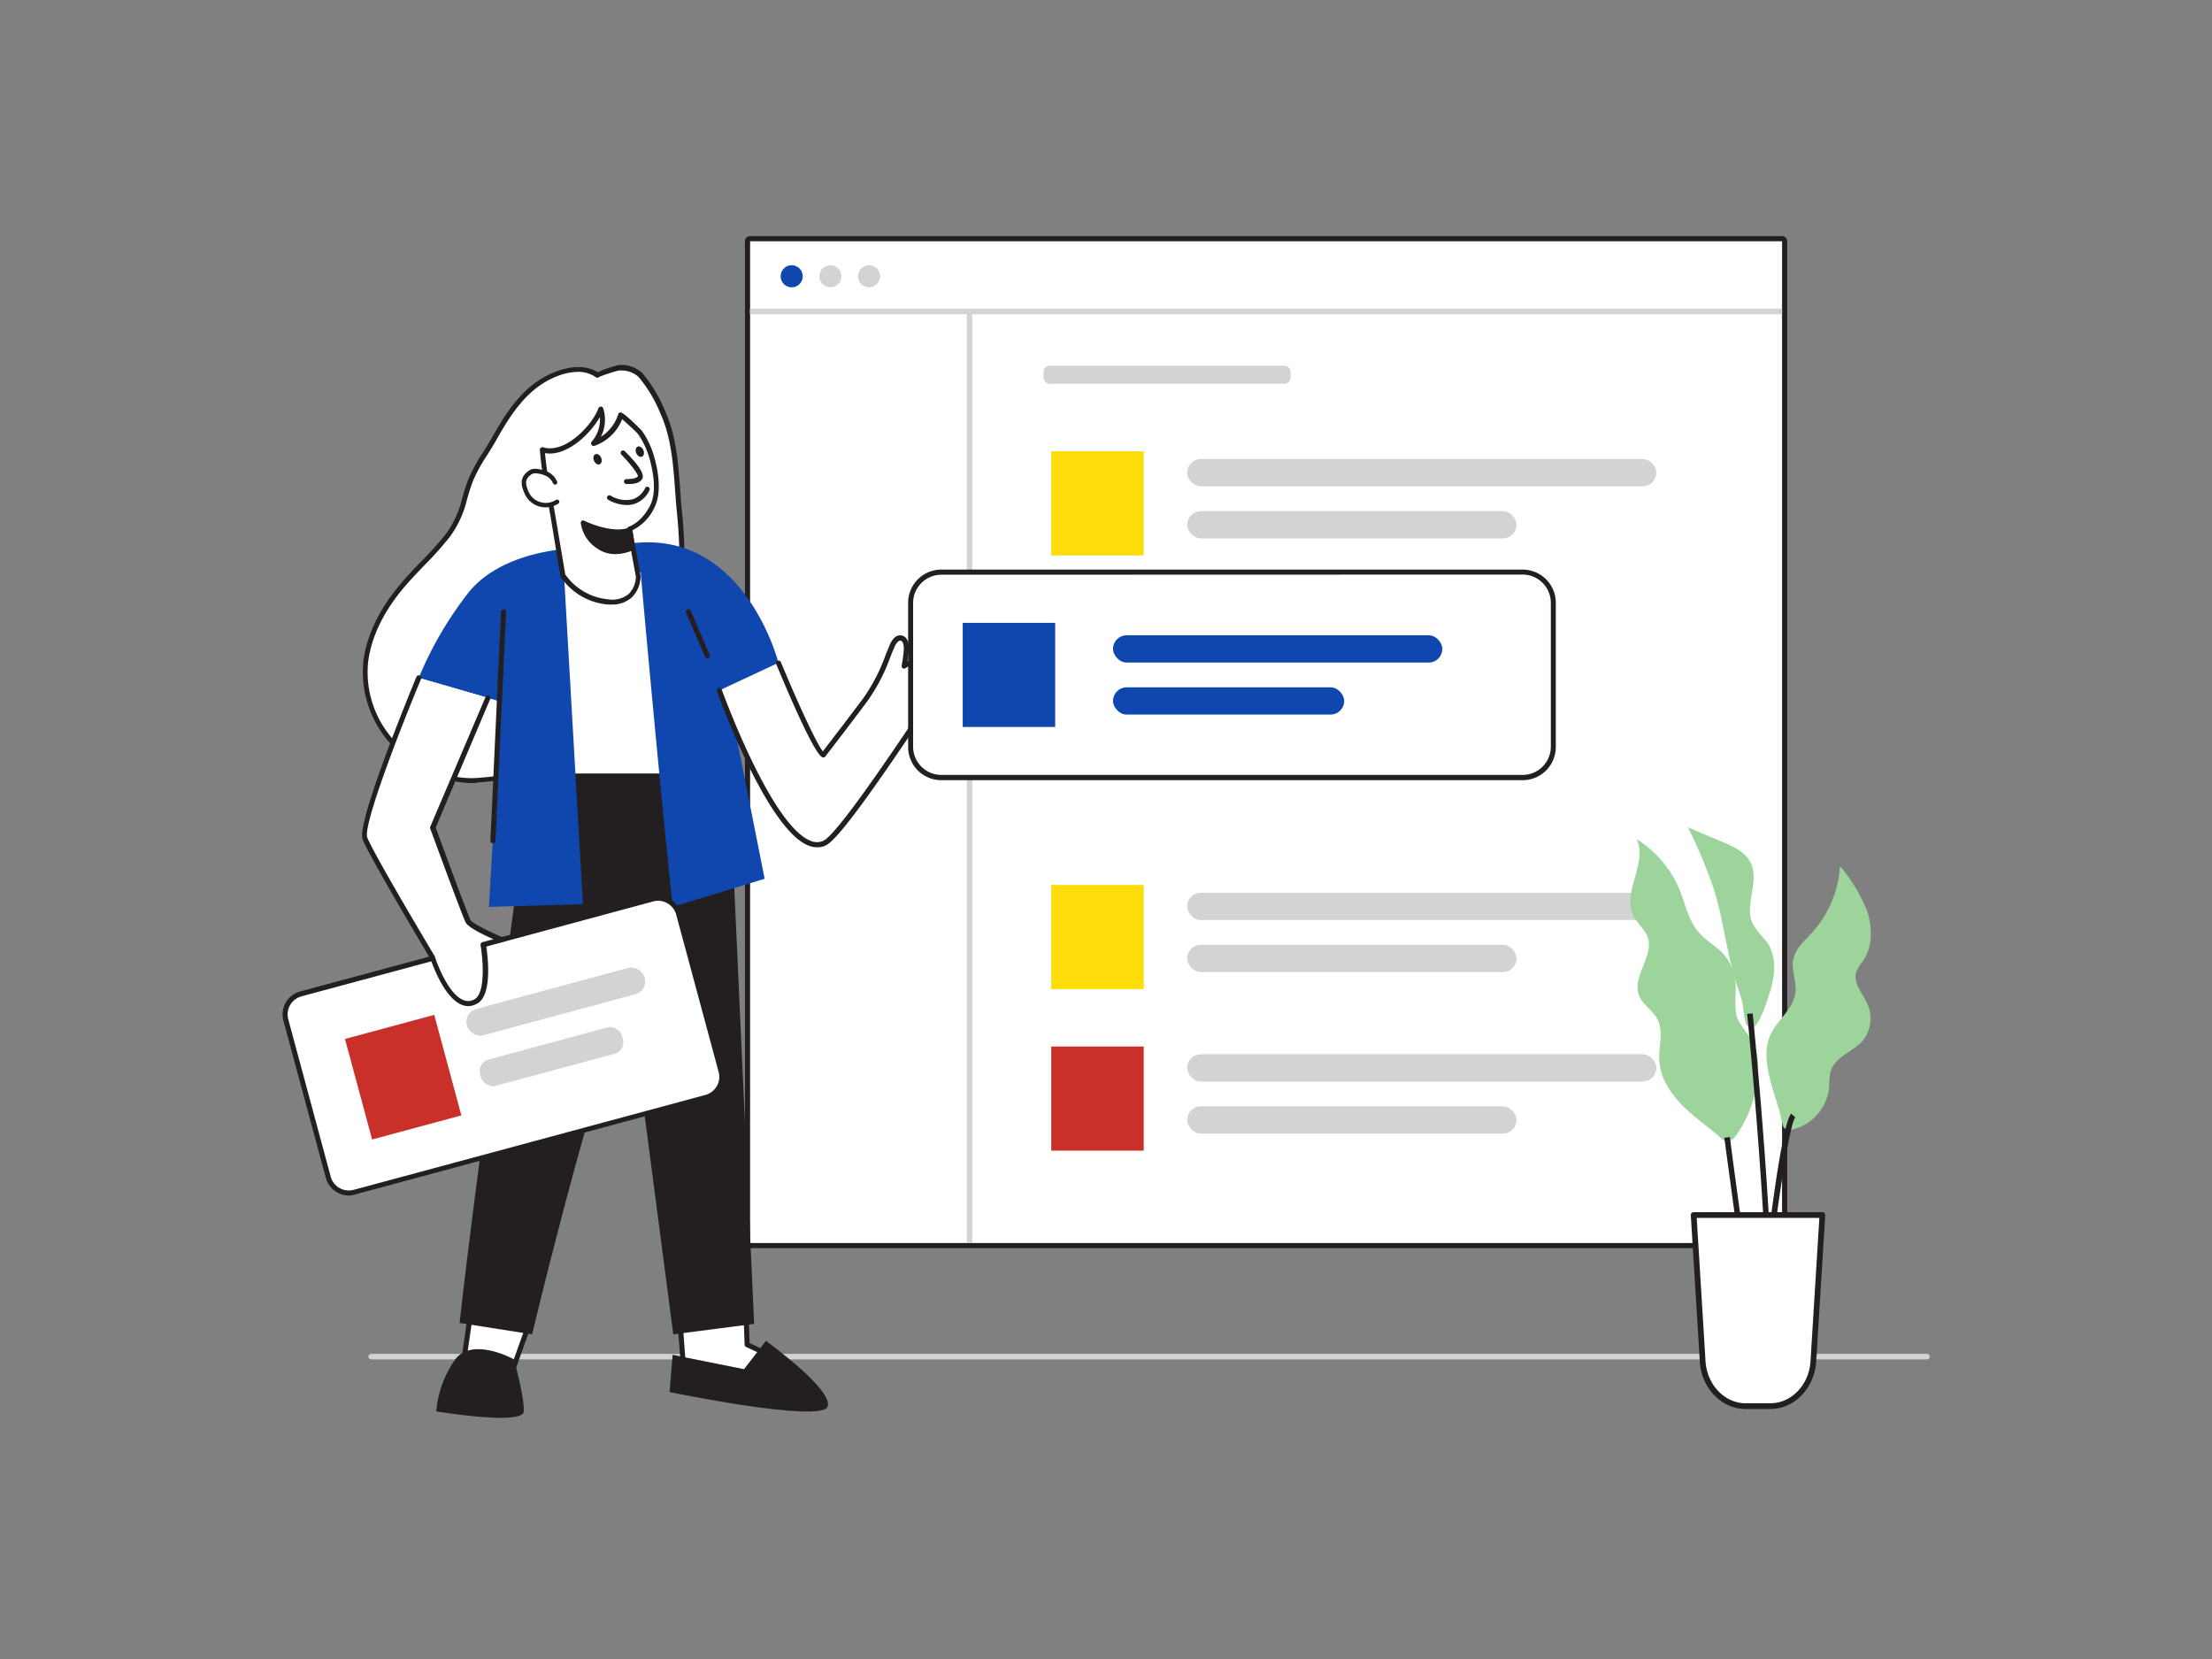 <?xml version="1.0" encoding="UTF-8" standalone="no"?><svg xmlns="http://www.w3.org/2000/svg" class="illustration styles_illustrationTablet__1DWOa" height="147" viewBox="0 0 400 300" width="196"><rect x="0" y="0" width="400" height="300" fill="#808080" stroke="none"/><g data-name="#63_user_interface" id="_63_user_interface"><rect fill="#fff" height="181.17" width="186.65" x="135.62" y="43.61"/><path d="M322.27,43.61V224.79H135.62V43.61H322.27m0-.91H135.62a.91.91,0,0,0-.91.91V224.79a.91.91,0,0,0,.91.91H322.27a.91.91,0,0,0,.91-.91V43.61a.91.91,0,0,0-.91-.91Z" fill="#231f20"/><rect fill="#d1d3d4" height="3.27" rx="1.09" width="44.67" x="188.7" y="66.13"/><rect fill="#fcdd0b" height="18.83" width="16.72" x="190.1" y="81.61"/><rect fill="#d1d3d4" height="4.93" rx="2.46" width="84.84" x="214.68" y="83.01"/><rect fill="#d1d3d4" height="4.93" rx="2.46" width="59.55" x="214.68" y="92.43"/><rect fill="#fcdd0b" height="18.83" width="16.72" x="190.1" y="160.03"/><rect fill="#d1d3d4" height="4.93" rx="2.46" width="84.84" x="214.68" y="161.44"/><rect fill="#d1d3d4" height="4.93" rx="2.46" width="59.55" x="214.68" y="170.85"/><rect fill="#c83029" height="18.83" width="16.72" x="190.1" y="189.24"/><rect fill="#d1d3d4" height="4.93" rx="2.46" width="84.84" x="214.68" y="190.65"/><rect fill="#d1d3d4" height="4.93" rx="2.46" width="59.55" x="214.68" y="200.06"/><circle cx="143.16" cy="49.96" fill="#1047ae" r="2"/><circle cx="150.16" cy="49.96" fill="#d1d3d4" r="2"/><circle cx="157.16" cy="49.96" fill="#d1d3d4" r="2"/><rect fill="#d1d3d4" height="168.47" width="1" x="174.82" y="56.32"/><rect fill="#d1d3d4" height="1" width="186.65" x="135.62" y="55.82"/><path d="M348.45,245.82H67.12a.5.5,0,0,1-.5-.5.5.5,0,0,1,.5-.5H348.45a.5.5,0,0,1,.5.5A.51.51,0,0,1,348.45,245.82Z" fill="#d1d3d4"/><path d="M317.89,193.28a9.87,9.87,0,0,0-1.13-5.33,39.12,39.12,0,0,1-2.4-3.38c-1-2.17-.3-4.71-.54-7.09a8.83,8.83,0,0,0-2.49-5.29c-1.25-1.26-2.85-2.12-4-3.43-2-2.16-2.51-5.18-3.61-7.87a19.67,19.67,0,0,0-7.79-9.16c2.12,4.27-2.72,9.7-.53,13.94.7,1.35,2,2.33,2.54,3.75,1.23,3.44-2.87,7.17-1.56,10.57.65,1.71,2.48,2.69,3.33,4.31,1.14,2.18.24,4.82.34,7.28.12,3.39,2.19,6.42,4.64,8.77,1.53,1.46,3.23,2.73,4.88,4.05,2,1.58,2.8,3.24,4.54.7A21.82,21.82,0,0,0,317.89,193.28Z" fill="#9CD49B"/><path d="M320.09,195.22c-.63-2.62-1.08-5.47,0-7.94,1.21-2.8,4.23-4.78,4.58-7.81.23-2-.78-4-.38-6s2-3.29,3.32-4.74a19.84,19.84,0,0,0,5.12-12.12,30.15,30.15,0,0,1,4.88,8.06c1,3,1.06,6.49-.71,9.1a8.2,8.2,0,0,0-1.24,2c-.59,1.93,1.06,3.73,1.91,5.56A6.4,6.4,0,0,1,337,188c-1.73,2.16-5.08,3-5.93,5.64a13.49,13.49,0,0,0-.3,3,8.77,8.77,0,0,1-6.31,7.53c-2.05.49-2-.32-2.38-2C321.54,199.78,320.65,197.54,320.09,195.22Z" fill="#9CD49B"/><path d="M313.56,176.35c-1.45-5-2-10.31-3.57-15.32a85.12,85.12,0,0,0-4.77-11.43l6.25,2.64c2,.84,4.17,1.84,5.12,3.8,1.65,3.41-1.31,7.78.42,11.15a28.08,28.08,0,0,0,2.47,3.11c1.84,2.59,1.56,6.14.55,9.15-.43,1.29-2.33,8-4,6.13-.68-.75-.74-3.52-1-4.54C314.55,179.47,314,177.92,313.56,176.35Z" fill="#9CD49B "/><path d="M317,243.32c-1.25-8.24-5.15-37.28-5.19-37.57l1-.14c0,.29,3.94,29.33,5.19,37.56Z" fill="#231f20"/><path d="M318.41,251.1h-1c.07-9.78,4.14-47.15,6.49-49.72l.74.68C323.08,203.76,318.5,237.7,318.41,251.1Z" fill="#231f20"/><path d="M320.53,249.24l-1-.05c.93-21.09-3.54-65.4-3.59-65.84l1-.1C317,183.69,321.46,228.07,320.53,249.24Z" fill="#231f20"/><path d="M306.27,219.71h23.27l-1.63,26.44c-.28,4.57-3.67,8.12-7.75,8.12h-4.51c-4.08,0-7.47-3.55-7.75-8.12Z" fill="#fff"/><path d="M320.16,254.79h-4.51c-4.34,0-8-3.79-8.27-8.61l-1.63-26.44a.49.49,0,0,1,.14-.38.53.53,0,0,1,.38-.16h23.27a.53.53,0,0,1,.38.16.49.49,0,0,1,.14.38l-1.63,26.44C328.13,251,324.5,254.79,320.16,254.79Zm-13.34-34.56,1.59,25.89c.26,4.28,3.45,7.63,7.24,7.63h4.51c3.79,0,7-3.35,7.24-7.63L329,220.23Z" fill="#231f20"/><path d="M123,237.7c-.14.88.74,11.15.74,11.15s12.56,2.16,12.63,1.33,3.8-4.66,3.8-4.66l-5.06-2.36-.45-12.4Z" fill="#fff"/><path d="M135.36,250.8a97.56,97.56,0,0,1-11.69-1.5.47.47,0,0,1-.38-.42c-.09-1-.89-10.34-.74-11.25a.45.45,0,0,1,.21-.32l11.67-6.94a.45.45,0,0,1,.45,0,.49.49,0,0,1,.24.39l.43,12.11,4.82,2.25a.43.43,0,0,1,.25.33.46.46,0,0,1-.12.4c-1.69,1.74-3.58,3.91-3.68,4.39a.54.54,0,0,1-.22.38A2.48,2.48,0,0,1,135.36,250.8Zm-11.19-2.34c5.16.87,10.76,1.61,11.81,1.43a22.06,22.06,0,0,1,3.42-4.23l-4.49-2.09a.46.46,0,0,1-.26-.4l-.42-11.62L123.44,238C123.42,239.2,123.85,244.76,124.17,248.46Z" fill="#231f20"/><polygon fill="#fff" points="84.94 238.59 83.11 251.27 91.43 251.27 96.3 237.7 84.94 238.59"/><path d="M91.43,251.73H83.11a.48.48,0,0,1-.35-.16.47.47,0,0,1-.1-.36l1.83-12.69a.46.46,0,0,1,.41-.39l11.36-.89a.46.46,0,0,1,.4.18.45.45,0,0,1,.07.43l-4.87,13.58A.46.46,0,0,1,91.43,251.73Zm-7.79-.91h7.47l4.52-12.61-10.29.8Z" fill="#231f20"/><path d="M112.75,66.54a6.24,6.24,0,0,0-.85-.05A19.47,19.47,0,0,0,108,67.78c-2-1.4-4.77-1.14-7.08-.31-5.74,2-8.89,7-11.72,12.09-1.27,2.29-3.12,4.72-4.06,7.12-1.43,3.62-1.59,6.73-4.12,10-2.39,3.11-5.34,5.74-7.91,8.71-3.48,4-6.3,8.83-7,14.11-1.52,11.3,9.27,22.41,20.24,21.58s22.85-3.66,29.55-12.41c7.4-9.65,8.13-24.37,7-36-.62-6.09-.46-12.59-3.07-18.26a26.36,26.36,0,0,0-4-6.65A5,5,0,0,0,112.75,66.54Z" fill="#fff"/><path d="M85.24,141.61a19.79,19.79,0,0,1-14-6.47,19.3,19.3,0,0,1-5.52-15.67c.65-4.81,3-9.64,7.12-14.35,1-1.22,2.19-2.4,3.29-3.55a62.64,62.64,0,0,0,4.6-5.14A18.13,18.13,0,0,0,83.6,90c.33-1.1.66-2.24,1.13-3.43a29.76,29.76,0,0,1,2.6-4.73c.54-.85,1-1.65,1.49-2.45,2.83-5.07,6.07-10.19,12-12.3,1.66-.6,4.78-1.34,7.26.21A23.84,23.84,0,0,1,111.9,66c.27,0,.59,0,.9,0h0a5.66,5.66,0,0,1,3.31,1.42,24.81,24.81,0,0,1,4.1,6.78c2.07,4.48,2.43,9.47,2.78,14.3.1,1.38.2,2.75.34,4.11.91,8.93,1.21,25.53-7,36.29-5.65,7.38-15.43,11.49-29.88,12.59C86,141.59,85.63,141.61,85.24,141.61Zm19.32-74.37a10.48,10.48,0,0,0-3.46.66c-5.6,2-8.74,7-11.48,11.89-.46.82-1,1.67-1.51,2.49a29.74,29.74,0,0,0-2.53,4.57c-.46,1.16-.78,2.27-1.1,3.35A18.79,18.79,0,0,1,81.4,97a59.9,59.9,0,0,1-4.66,5.23c-1.09,1.13-2.22,2.3-3.26,3.51-4,4.57-6.28,9.24-6.9,13.87a18.35,18.35,0,0,0,5.28,14.92c4,4.23,9.42,6.53,14.48,6.14,14.18-1.07,23.74-5.07,29.22-12.22,8.06-10.52,7.75-26.85,6.86-35.65-.14-1.36-.24-2.75-.34-4.13-.35-4.75-.7-9.66-2.7-14a24.42,24.42,0,0,0-3.92-6.52A4.73,4.73,0,0,0,112.7,67h0c-.28,0-.56,0-.8,0a27.25,27.25,0,0,0-3.54,1.15.46.46,0,0,1-.6.07h0A5.52,5.52,0,0,0,104.56,67.24Z" fill="#231f20"/><polygon fill="#fff" points="129.06 144.27 120.59 99.83 96.22 101.77 96.3 139.87 129.06 144.27"/><path d="M129.06,144.72H129l-32.76-4.4a.45.45,0,0,1-.4-.45l-.08-38.1a.46.46,0,0,1,.42-.45l24.37-1.94a.46.46,0,0,1,.49.37l8.46,44.43a.46.46,0,0,1-.11.4A.47.47,0,0,1,129.06,144.72Zm-32.3-5.25,31.73,4.26-8.27-43.41L96.67,102.2Z" fill="#231f20"/><path d="M96.3,139.87s-10.23,72.21-13.19,99.36l13.11,2.06s8.94-37.74,17.4-62.17l8.13,62.17,14.62-1.89-4.53-99.53Z" fill="#231f20"/><path d="M75.72,122.58,90.6,126.9,88.41,164l17-.5L102,104.05l13.86-.55c0,.53,4.41,48.93,5.84,60.47l16.57-5.06-6.79-34.25,9.3-4.76S135,97,115.84,98.11c-17.69,1-11.51,1-11.16,1-.35,0-14,.06-20.29,8.47A66.09,66.09,0,0,0,75.72,122.58Z" fill="#1047ae"/><path d="M113.86,95.64s1.59,8.61,1.59,8.61.09,5-5.45,4.59a11.09,11.09,0,0,1-8.22-4.79q-.89-5.33-1.76-10.66c-.65-3.94-1.73-8.08-1.94-12.07,4.16,1.33,9.29-3.92,10.6-7.33a6.43,6.43,0,0,1-1.33,6.17,7.93,7.93,0,0,0,4.92-5.1,30,30,0,0,1,3.44,3.1,15.12,15.12,0,0,1,2.08,4.25c.81,2.66,1.5,6.65.15,9.23C116.19,95,113.86,95.64,113.86,95.64Z" fill="#fff"/><path d="M110.64,109.32l-.68,0a11.46,11.46,0,0,1-8.57-5,.49.49,0,0,1-.06-.17L99.57,93.47c-.21-1.25-.45-2.51-.7-3.78a59.89,59.89,0,0,1-1.24-8.35.44.44,0,0,1,.18-.38.46.46,0,0,1,.41-.08c3.84,1.24,8.8-3.84,10-7.06a.46.46,0,0,1,.86,0,6.88,6.88,0,0,1-.42,5.17,7.49,7.49,0,0,0,3.14-4.09.48.48,0,0,1,.37-.33c.59-.1,3.85,3.26,3.88,3.29a15.32,15.32,0,0,1,2.14,4.39c.57,1.86,1.72,6.51.13,9.57a8.54,8.54,0,0,1-4,4.08c.31,1.67,1.52,8.24,1.52,8.24a5.44,5.44,0,0,1-1.54,3.84A5.21,5.21,0,0,1,110.64,109.32Zm-8.42-5.44a10.65,10.65,0,0,0,7.81,4.5,4.62,4.62,0,0,0,3.69-1,4.56,4.56,0,0,0,1.27-3.09s-1.56-8.45-1.58-8.53a.46.46,0,0,1,.33-.53s2.18-.66,3.8-3.77c1.43-2.76.34-7.13-.19-8.88a14.36,14.36,0,0,0-2-4.12c-.2-.26-2-1.94-2.84-2.65a8.39,8.39,0,0,1-5,4.81.44.44,0,0,1-.53-.18.45.45,0,0,1,0-.56,5.94,5.94,0,0,0,1.49-4.45c-1.83,3.2-6.09,7.18-9.92,6.51a64.75,64.75,0,0,0,1.18,7.6c.25,1.28.5,2.56.71,3.81Z" fill="#231f20"/><path d="M100.37,87.24a3,3,0,0,0-1.29-1.45,5.49,5.49,0,0,0-1.76-.56,2.3,2.3,0,0,0-1,0,1.66,1.66,0,0,0-.62.35,2.37,2.37,0,0,0-.93,1.36,2.65,2.65,0,0,0,.16,1.33,5.47,5.47,0,0,0,.58,1.36,3.74,3.74,0,0,0,5.19,1.12" fill="#fff"/><path d="M98.64,91.74a4.1,4.1,0,0,1-3.47-1.91,6,6,0,0,1-.64-1.45,3.35,3.35,0,0,1-.16-1.53,2.69,2.69,0,0,1,1.07-1.59,2.1,2.1,0,0,1,.76-.42,2.61,2.61,0,0,1,1.18,0,6,6,0,0,1,1.9.6,3.43,3.43,0,0,1,1.46,1.64.39.39,0,0,1-.21.52.39.39,0,0,1-.52-.2,2.73,2.73,0,0,0-1.13-1.27,5,5,0,0,0-1.63-.5,1.82,1.82,0,0,0-.83,0,1.4,1.4,0,0,0-.49.28A2,2,0,0,0,95.15,87a2.43,2.43,0,0,0,.15,1.15,4.77,4.77,0,0,0,.54,1.25A3.38,3.38,0,0,0,98,90.87a3.35,3.35,0,0,0,2.52-.47.41.41,0,0,1,.56.12.4.4,0,0,1-.12.55A4.16,4.16,0,0,1,98.64,91.74Z" fill="#231f20"/><path d="M114.34,99.06s-3.35,1.68-6.07-.2a6.18,6.18,0,0,1-2.86-4.31s5.08,2.54,8.46,1.27Z" fill="#231f20"/><path d="M111.27,100.2a5.63,5.63,0,0,1-3.25-1,6.55,6.55,0,0,1-3-4.64.43.43,0,0,1,.2-.39.43.43,0,0,1,.44,0s4.94,2.43,8.1,1.24a.46.46,0,0,1,.38,0,.42.42,0,0,1,.22.31l.46,3.25a.44.44,0,0,1-.23.46A8,8,0,0,1,111.27,100.2ZM106,95.31a6.27,6.27,0,0,0,2.5,3.18c2,1.41,4.5.63,5.33.3l-.34-2.4C110.85,97.1,107.53,95.94,106,95.31Z" fill="#231f20"/><path d="M112.64,81.88s3.61,3.59,3.1,4.44-2.46.75-2.46.75" fill="#fff"/><path d="M113.51,87.52h-.26a.43.43,0,0,1-.41-.46.42.42,0,0,1,.46-.42c.55,0,1.77-.06,2.06-.53,0-.41-1.36-2.24-3-3.9a.45.45,0,0,1,0-.63.44.44,0,0,1,.62,0c1.76,1.75,3.74,4,3.16,5S114.12,87.52,113.51,87.52Z" fill="#231f20"/><ellipse cx="108.06" cy="83.03" fill="#231f20" rx="0.7" ry="0.99" transform="translate(-24.2 50.2) rotate(-23.59)"/><ellipse cx="115.7" cy="81.66" fill="#231f20" rx="0.7" ry="0.99" transform="translate(-23.01 53.14) rotate(-23.59)"/><path d="M117.05,88.48s-1.76,4.19-6.85,1.52" fill="#fff"/><path d="M113.33,91.33a7.19,7.19,0,0,1-3.33-.94.44.44,0,1,1,.41-.78,5.16,5.16,0,0,0,4.14.63,3.92,3.92,0,0,0,2.09-1.93.44.44,0,1,1,.81.34,4.71,4.71,0,0,1-2.59,2.42A4.32,4.32,0,0,1,113.33,91.33Z" fill="#231f20"/><path d="M130.08,124.85s11.22,31.28,19,27.61c3.37-1.59,19.32-26.38,19.86-26.89,1.09-1.06,2.68-.93,3.7-2a7.81,7.81,0,0,0,1.25-2c.55-1.07,1.06-2.5.24-3.38-.17-.17-.39-.34-.38-.58s.23-.37.43-.49l1.35-.78c.31-.18.67-.48.58-.82s-.64-.41-1-.33c-3.82.78-8.3,3.27-11.59,5.23a24.62,24.62,0,0,0,.39-3.09c0-.81-.14-1.86-.94-2s-1.33.71-1.63,1.44c-1.55,3.7-2.51,6.6-4.94,9.82s-5,6.58-7.5,9.86c-1.3-.21-8.09-16.61-8.09-16.61" fill="#fff"/><path d="M147.74,153.22a4.27,4.27,0,0,1-1.63-.35C138.6,149.76,130,126,129.65,125a.47.47,0,0,1,.28-.59.46.46,0,0,1,.58.28c.09.24,8.81,24.37,16,27.33a2.86,2.86,0,0,0,2.41,0c2.5-1.18,12.87-16.66,17.3-23.26,1.84-2.76,2.29-3.42,2.43-3.55a5.27,5.27,0,0,1,2-1.09,4.06,4.06,0,0,0,1.68-.89,7.52,7.52,0,0,0,1.17-1.83c.7-1.37.8-2.34.3-2.86l-.07-.08a1,1,0,0,1,.23-1.7l1.35-.79c.28-.16.36-.28.37-.31a1.13,1.13,0,0,0-.5,0c-3.71.75-8.07,3.16-11.45,5.17a.44.44,0,0,1-.49,0,.45.45,0,0,1-.19-.45,25.71,25.71,0,0,0,.39-3c0-.52-.07-1.44-.58-1.53s-1,.87-1.12,1.17c-.26.6-.49,1.18-.72,1.75a33.08,33.08,0,0,1-4.27,8.16q-3.74,5-7.51,9.87a.46.46,0,0,1-.44.17c-1.34-.22-5.86-10.67-8.43-16.88a.45.45,0,0,1,.25-.6.44.44,0,0,1,.59.25c2.94,7.1,6.42,14.69,7.59,16.13,2.41-3.15,4.83-6.31,7.22-9.49a32.39,32.39,0,0,0,4.15-8l.72-1.76c.53-1.26,1.29-1.87,2.14-1.71,1.06.2,1.38,1.41,1.32,2.48a21.37,21.37,0,0,1-.24,2.18c3.3-1.94,7.35-4.07,10.89-4.79.79-.16,1.4.1,1.56.65.08.29.08.84-.79,1.34l-1.35.79a.77.77,0,0,0-.21.15s.11.06.16.11l.1.1c1.19,1.26.17,3.25-.16,3.9A8.12,8.12,0,0,1,173,123.9a4.76,4.76,0,0,1-2,1.11,4.33,4.33,0,0,0-1.7.89c-.13.15-1.14,1.65-2.31,3.4-7.75,11.57-15.26,22.44-17.66,23.58A3.66,3.66,0,0,1,147.74,153.22Z" fill="#231f20"/><line fill="#fff" x1="89.12" x2="91.04" y1="152.03" y2="110.62"/><path d="M89.12,152.49h0a.47.47,0,0,1-.44-.48l1.92-41.41a.5.5,0,0,1,.48-.44.47.47,0,0,1,.44.48l-1.92,41.41A.47.47,0,0,1,89.12,152.49Z" fill="#231f20"/><line fill="#fff" x1="127.92" x2="124.47" y1="118.6" y2="110.62"/><path d="M127.92,119.06a.48.48,0,0,1-.42-.28l-3.45-8a.46.46,0,0,1,.24-.6.45.45,0,0,1,.6.24l3.45,8a.45.45,0,0,1-.24.6A.53.53,0,0,1,127.92,119.06Z" fill="#231f20"/><path d="M92.94,245.81s-7.46-4.13-10.61,0a19.14,19.14,0,0,0-3.44,9.41s15.7,2.62,15.82,0S92.94,245.81,92.94,245.81Z" fill="#231f20"/><rect fill="#fff" height="37.15" rx="5.55" width="116.23" x="164.67" y="103.47"/><path d="M275.34,141.08H170.22a6,6,0,0,1-6-6V109a6,6,0,0,1,6-6H275.34a6,6,0,0,1,6,6v26A6,6,0,0,1,275.34,141.08ZM170.22,103.93a5.11,5.11,0,0,0-5.1,5.1v26a5.11,5.11,0,0,0,5.1,5.1H275.34a5.11,5.11,0,0,0,5.1-5.1V109a5.11,5.11,0,0,0-5.1-5.1Z" fill="#231f20"/><rect fill="#1047ae" height="18.83" width="16.72" x="174.09" y="112.63"/><rect fill="#1047ae" height="4.93" rx="2.46" width="59.55" x="201.27" y="114.88"/><rect fill="#1047ae" height="4.93" rx="2.46" width="41.8" x="201.27" y="124.29"/><rect fill="#fff" height="37.15" rx="3.85" transform="translate(-46.11 30.24) rotate(-15.1)" width="73.58" x="54.25" y="170.51"/><path d="M63.07,216.19A4.33,4.33,0,0,1,58.92,213l-7.67-28.43a4.31,4.31,0,0,1,3-5.28l63.6-17.16a4.31,4.31,0,0,1,5.28,3l7.67,28.43a4.3,4.3,0,0,1-3,5.28L64.2,216A4.45,4.45,0,0,1,63.07,216.19ZM119,162.89a3.33,3.33,0,0,0-.88.12l-63.6,17.16a3.39,3.39,0,0,0-2.39,4.16l7.67,28.43a3.35,3.35,0,0,0,1.58,2.06,3.42,3.42,0,0,0,2.58.34L127.56,198h0a3.39,3.39,0,0,0,2.06-1.59,3.35,3.35,0,0,0,.33-2.57l-7.67-28.44A3.4,3.4,0,0,0,119,162.89Z" fill="#231f20"/><rect fill="#c83029" height="18.83" transform="translate(-48.22 25.71) rotate(-15.1)" width="16.72" x="64.54" y="185.38"/><rect fill="#d1d3d4" height="4.93" rx="2.39" transform="translate(-43.71 32.43) rotate(-15.1)" width="33.29" x="83.86" y="178.66"/><rect fill="#d1d3d4" height="4.93" rx="2.14" transform="translate(-46.33 32.57) rotate(-15.1)" width="26.58" x="86.43" y="188.62"/><path d="M75.72,122.58s-10.86,26-9.74,29S78.3,173.28,78.3,173.28s3.3,10.21,7.75,7.84c2.87-1.52,1.36-10.3,1.36-10.3l3.28-.88s-5.39-2.23-6-3.3-6.4-17-6.4-17l9.94-23.46" fill="#fff"/><path d="M84.71,181.94a3.38,3.38,0,0,1-1.23-.25c-3.23-1.31-5.38-7.54-5.6-8.22-.74-1.23-11.21-18.76-12.32-21.72s8.62-26.66,9.74-29.34a.46.46,0,0,1,.6-.25.47.47,0,0,1,.25.6c-4.34,10.39-10.51,26.59-9.74,28.67,1.1,2.92,12.17,21.43,12.28,21.62a.36.36,0,0,1,0,.09c0,.07,2.14,6.51,5.09,7.7a2.25,2.25,0,0,0,2-.12c2.11-1.12,1.52-7.47,1.12-9.82a.47.47,0,0,1,.33-.52l2-.54c-1.72-.76-4.51-2.1-5-3-.61-1.09-6.19-16.37-6.43-17a.45.45,0,0,1,0-.34L87.82,126a.46.46,0,0,1,.84.36l-9.87,23.29c1.65,4.53,5.84,15.89,6.31,16.73.33.58,3.19,2,5.76,3.1a.45.45,0,0,1,.29.45.47.47,0,0,1-.34.41l-2.88.78c.29,1.93,1.13,8.88-1.66,10.37A3.37,3.37,0,0,1,84.71,181.94Z" fill="#231f20"/><path d="M138.5,242.47l-3.95,5.12L121.63,245l-.55,6.73s27.46,5.66,28.58,2.63S138.5,242.47,138.5,242.47Z" fill="#231f20"/></g></svg>